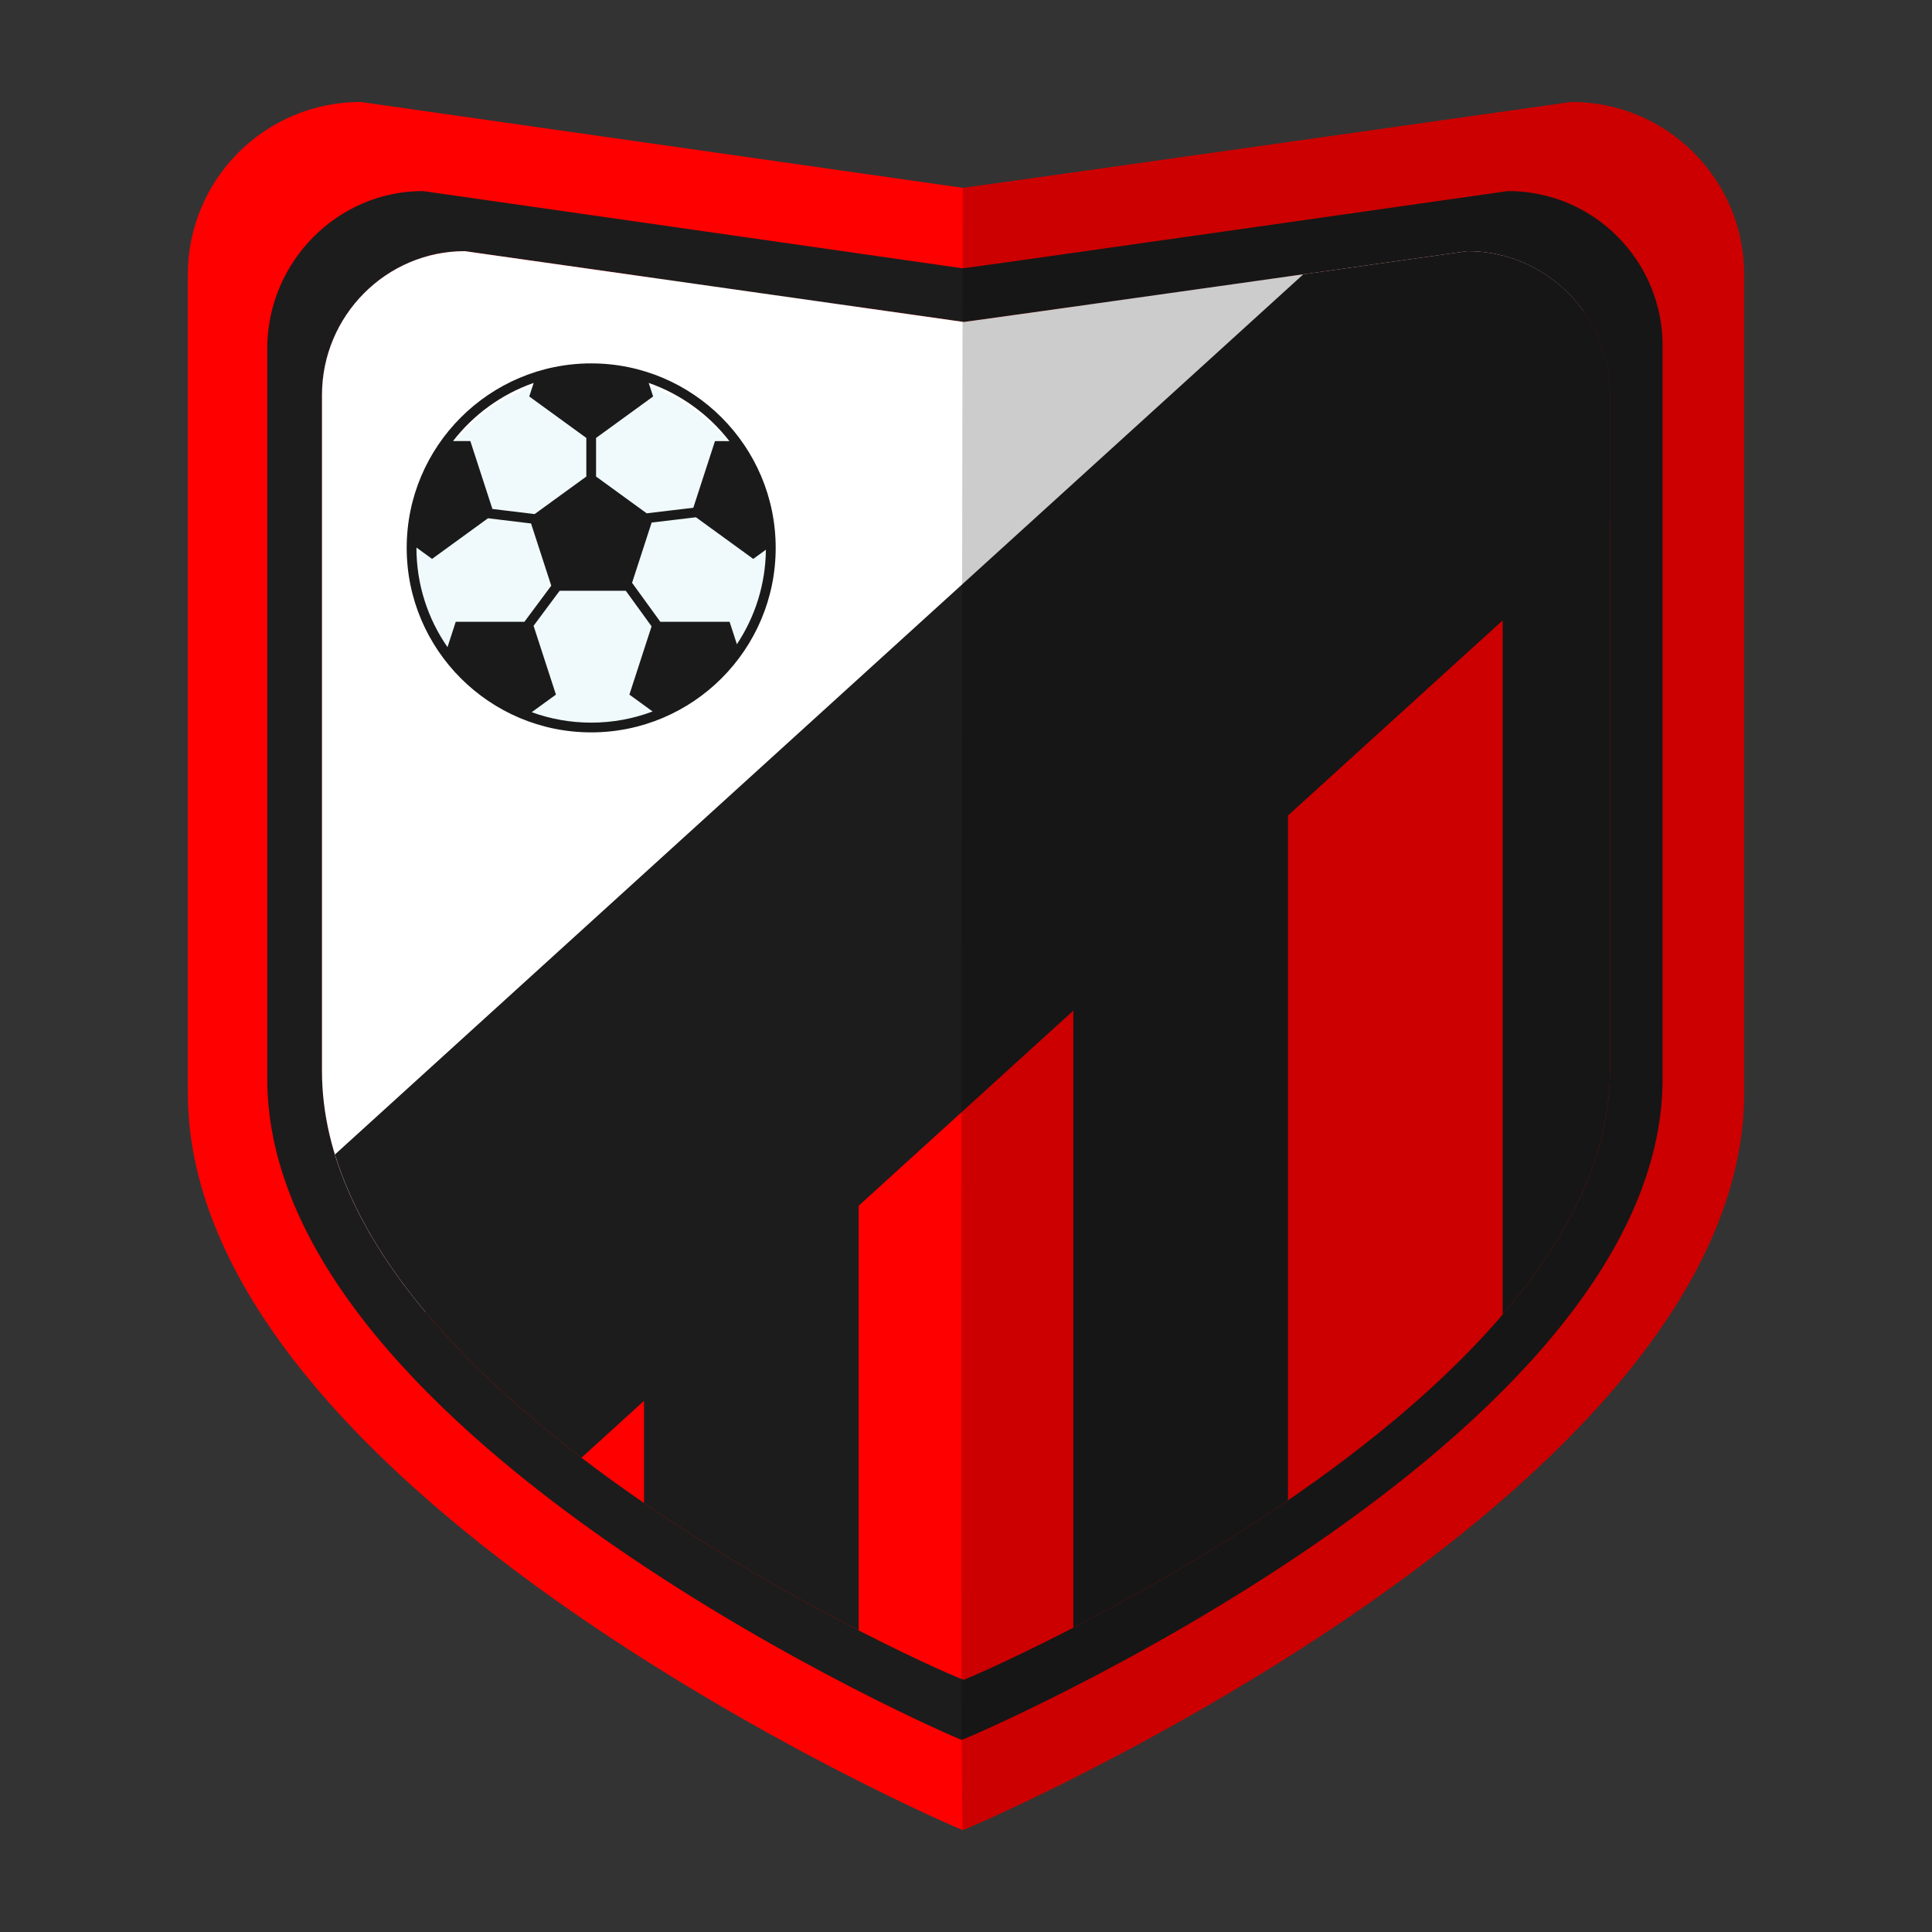 <?xml version="1.0" encoding="utf-8"?>
<!-- Generator: Adobe Illustrator 26.0.1, SVG Export Plug-In . SVG Version: 6.00 Build 0)  -->
<svg version="1.1" id="Layer_1" xmlns="http://www.w3.org/2000/svg" xmlns:xlink="http://www.w3.org/1999/xlink" x="0px" y="0px"
	 viewBox="0 0 180 180" style="enable-background:new 0 0 180 180;" xml:space="preserve">
<rect x="0" y="0" width="180" height="180" fill="#333333" stroke="none"/>
<style type="text/css">
	.st0{fill:#FF0000;}
	.st1{fill:#1C1C1C;}
	.st2{clip-path:url(#SVGID_00000081613240796626656390000000141891331230521512_);}
	.st3{fill:#FFFFFF;}
	.st4{opacity:0.2;enable-background:new    ;}
	.st5{fill:#F0FAFC;}
	.st6{fill:#1A1A1A;}
</style>
<g>
	<path id="Logo" class="st0" d="M33.6,9.5l56.1,8c0.3,0,56.7-8,56.7-8
		C155.3,9.5,162.5,16.7,162.5,25.6v76.2C162.5,139.5,90,170.5,89.7,170.5l0,0
		C89.4,170.5,17.5,139.5,17.5,101.8V25.6C17.5,16.7,24.7,9.5,33.6,9.5z"/>
</g>
<g>
	<path class="st1" d="M39.4,17.8L89.7,25C90,25,140.5,17.8,140.5,17.8
		c8,0,14.4,6.5,14.4,14.4V100.5c0,33.8-65,61.6-65.3,61.6l0,0
		c-0.3,0-64.7-27.8-64.7-61.6V32.3C25,24.3,31.5,17.8,39.4,17.8z"/>
	<path class="st0" d="M43.3,23.4L89.8,30C90,30,136.7,23.4,136.7,23.4
		c7.4,0,13.3,6,13.3,13.3v63c0,31.2-60,56.8-60.2,56.8l0,0
		C89.5,156.6,30,131,30,99.8v-63C30,29.4,36,23.4,43.3,23.4z"/>
</g>
<g>
	<g>
		<g>
			<defs>
				<path id="SVGID_1_" d="M43.3,23.4L89.8,30C90,30,136.7,23.4,136.7,23.4
					c7.4,0,13.3,6,13.3,13.3v63c0,31.2-60,56.8-60.2,56.8l0,0
					C89.5,156.6,30,131,30,99.8v-63C30,29.4,36,23.4,43.3,23.4z"/>
			</defs>
			<clipPath id="SVGID_00000075135855932417288350000010899763696100650152_">
				<use xlink:href="#SVGID_1_"  style="overflow:visible;"/>
			</clipPath>
			<g style="clip-path:url(#SVGID_00000075135855932417288350000010899763696100650152_);">
				<rect x="60" y="12.216" class="st1" width="20" height="158.284"/>
				<rect x="100" y="12.216" class="st1" width="20" height="158.284"/>
				<rect x="140" y="12.216" class="st1" width="20" height="158.284"/>
				<rect x="20" y="12.216" class="st1" width="20" height="158.284"/>
			</g>
		</g>
	</g>
</g>
<path class="st3" d="M136.7,23.4C136.7,23.4,90,30,89.8,30l-46.5-6.6
	C36,23.4,30,29.4,30,36.8v63c0,7.953,3.871,15.54,9.637,22.433l107.874-93.261
	C145.107,25.611,141.184,23.4,136.7,23.4z"/>
<path class="st1" d="M150,36.7c0-7.3-5.9-13.3-13.3-13.3
	c0,0-6.829,0.965-15.274,2.157l-90.219,82.002
	c3.24,10.617,12.624,20.329,22.967,28.251L150,48.711V36.7z"/>
<path id="Logo_4_" class="st4" d="M89.7,17.5c0.3,0,56.7-8,56.7-8
	C155.3,9.5,162.5,16.7,162.5,25.6v76.2C162.5,139.5,90,170.5,89.7,170.5l0,0
	C89.4,170.5,89.7,17.5,89.7,17.5z"/>
<g>
	<g>
		<circle class="st5" cx="55.08" cy="51.437" r="16.354"/>
		<path class="st6" d="M55.08,33.856c-9.478,0-17.189,7.711-17.189,17.189
			s7.711,17.189,17.189,17.189s17.189-7.711,17.189-17.189
			S64.558,33.856,55.08,33.856z M67.975,57.932l-6.453-0l-2.634-3.633
			l1.824-5.614l4.128-0.492l5.339,3.879l1.178-0.856
			c-0.034,3.25-1.023,6.275-2.703,8.805L67.975,57.932z M67.954,41.096h-1.341
			l-2.018,6.21l-4.346,0.518l-4.715-3.426v-3.597l5.316-3.862l-0.411-1.264
			C63.441,36.725,66.043,38.629,67.954,41.096z M49.721,35.675l-0.411,1.264
			l5.316,3.862v3.597l-4.815,3.498l-3.935-0.477l-2.055-6.324h-1.615
			C44.117,38.629,46.719,36.724,49.721,35.675z M38.8,51.014l1.455,1.057
			l5.211-3.786l4.01,0.486l1.883,5.796l-2.502,3.364l-6.398,0l-0.767,2.362
			c-1.822-2.629-2.893-5.815-2.893-9.249
			C38.799,51.035,38.8,51.024,38.8,51.014z M49.539,66.354l2.256-1.639
			l-2.083-6.41l2.426-3.261h6.168l2.4,3.311l-2.067,6.361l2.162,1.571
			c-1.781,0.671-3.708,1.04-5.721,1.04
			C53.135,67.326,51.269,66.982,49.539,66.354z"/>
	</g>
</g>
</svg>

